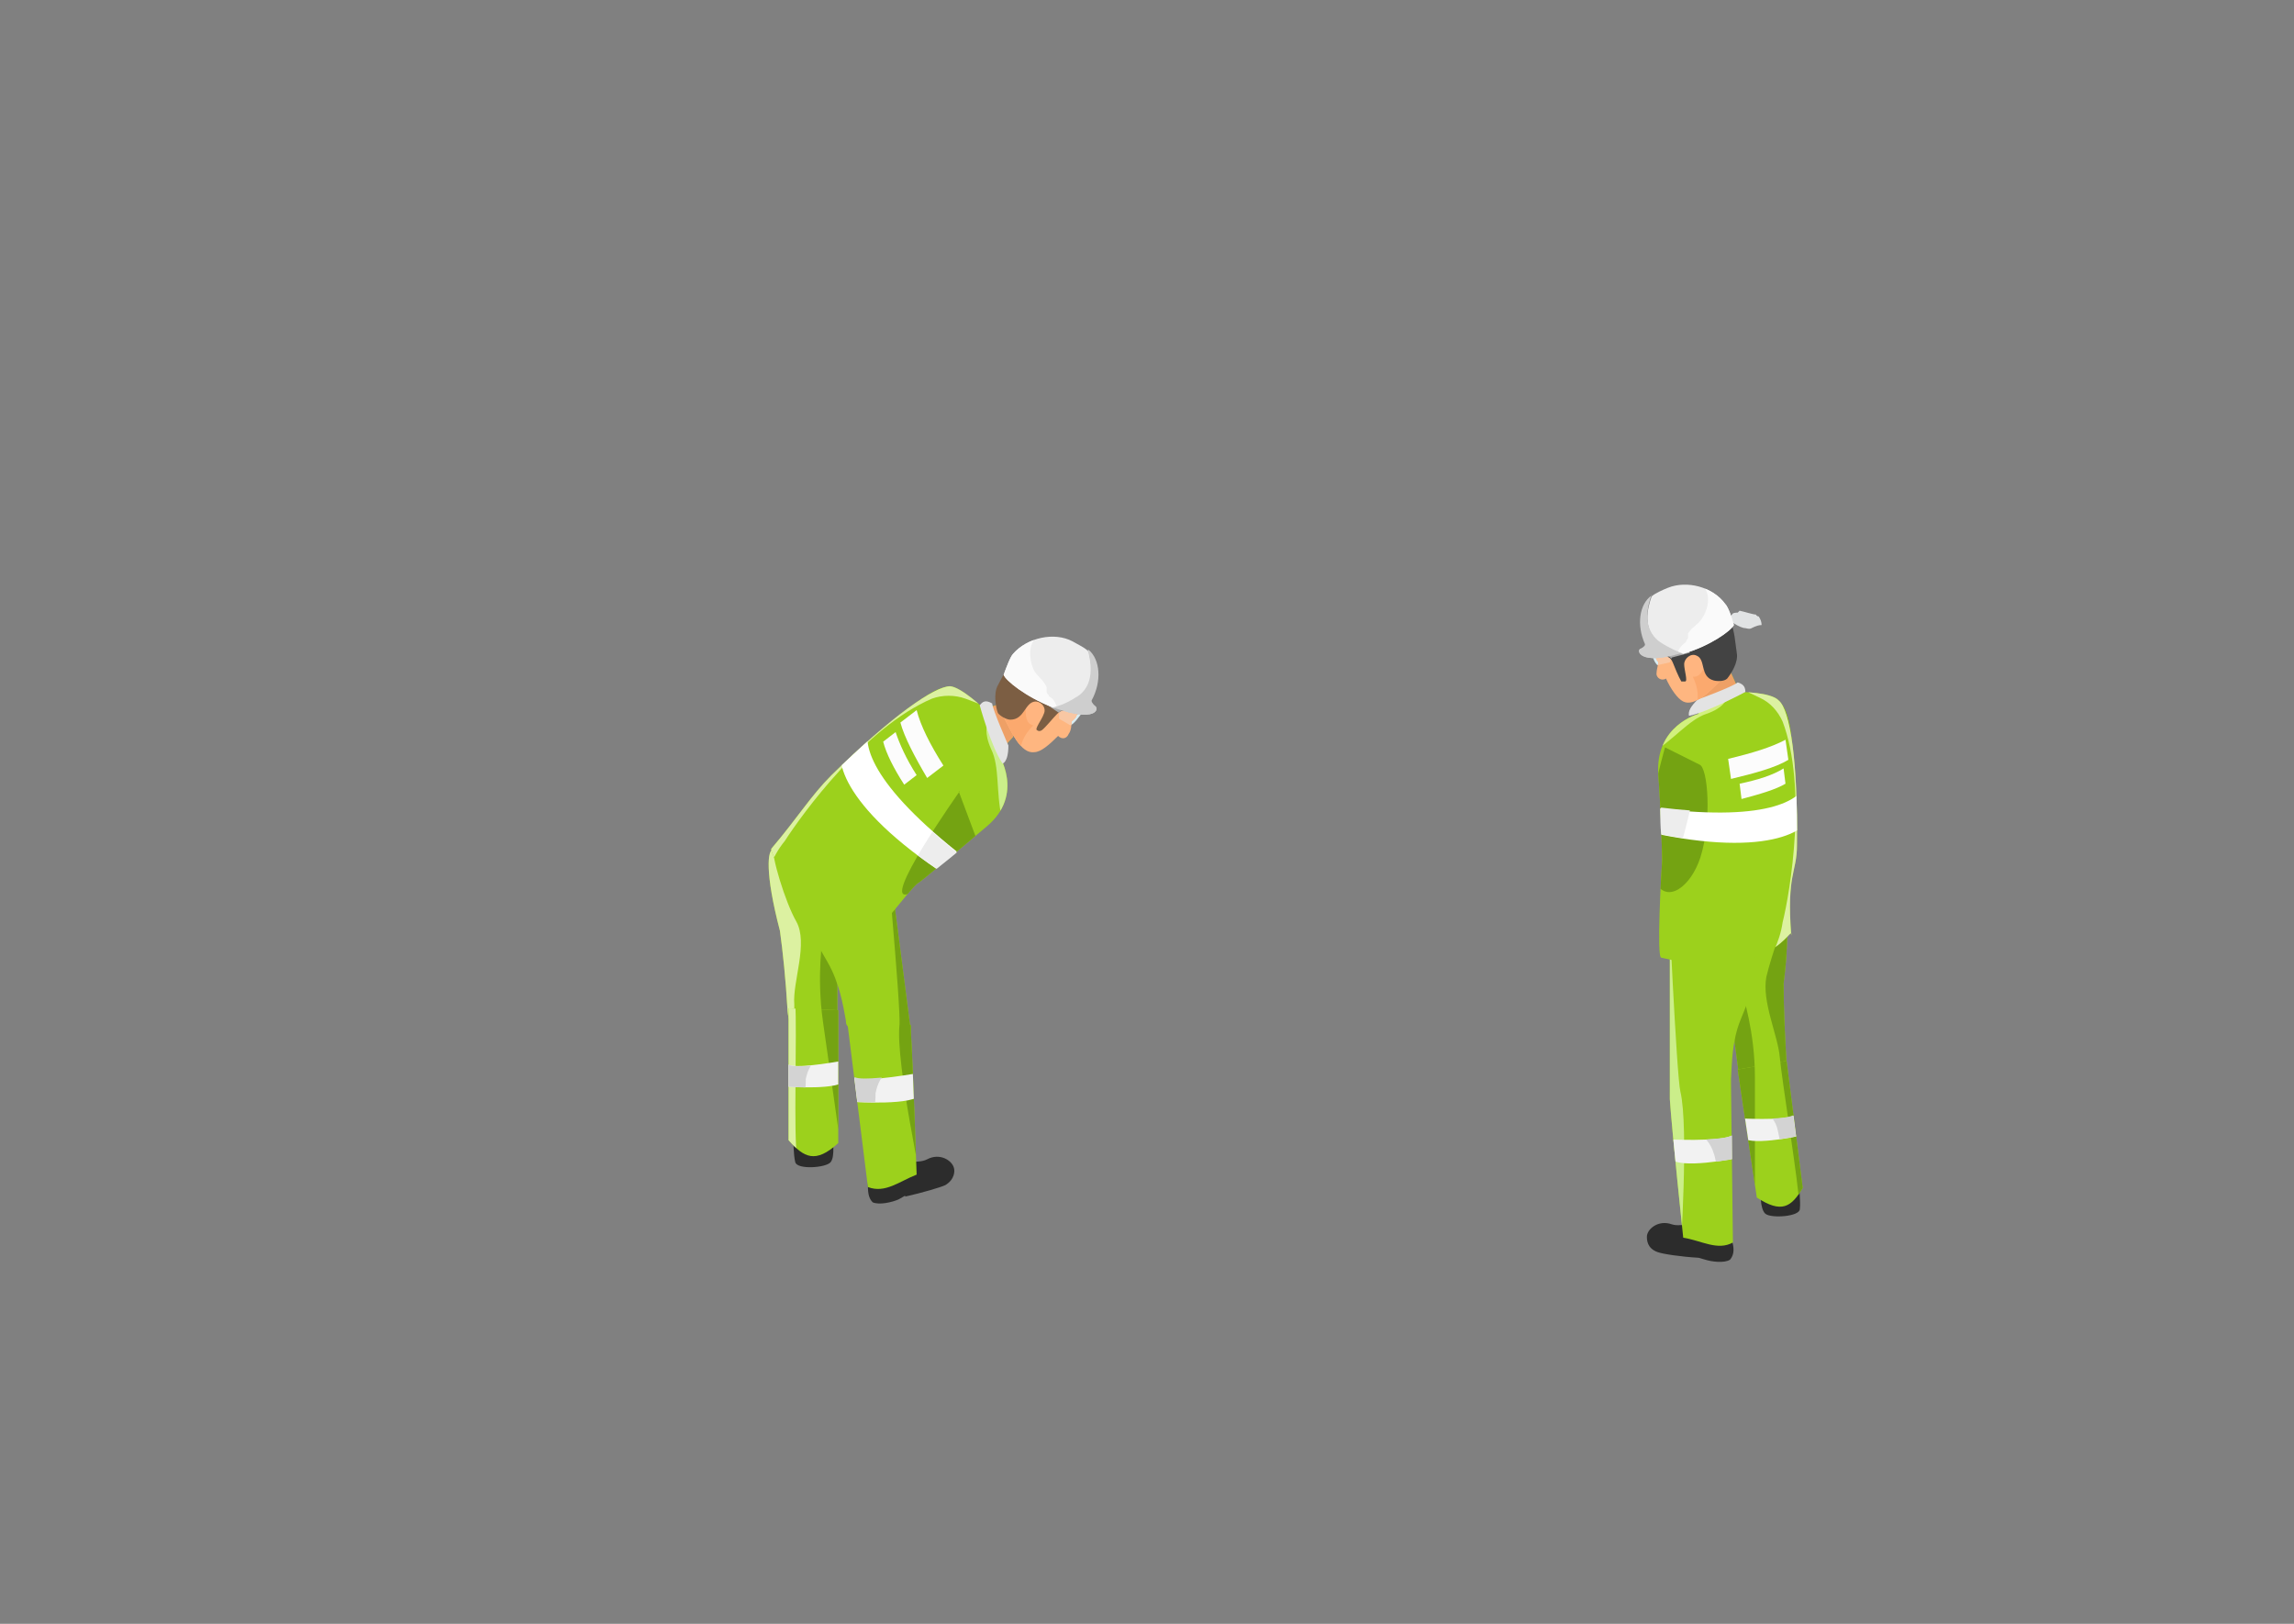 <?xml version="1.0" encoding="UTF-8"?>
<svg id="_レイヤー_1" xmlns="http://www.w3.org/2000/svg" xmlns:xlink="http://www.w3.org/1999/xlink" version="1.1" viewBox="0 0 240 169.9">
  <rect x="0" y="0" width="240" height="169.9" fill="#808080" stroke="none"/>
  <!-- Generator: Adobe Illustrator 29.1.0, SVG Export Plug-In . SVG Version: 2.1.0 Build 142)  -->
  <defs>
    <style>
      .st0 {
        fill: none;
      }

      .st1 {
        fill: #fff;
      }

      .st1, .st2, .st3, .st4, .st5, .st6, .st7, .st8, .st9, .st10, .st11, .st12, .st13, .st14, .st15, .st16, .st17, .st18, .st19, .st20, .st21, .st22, .st23, .st24, .st25 {
        fill-rule: evenodd;
      }

      .st2 {
        fill: #ededed;
      }

      .st3 {
        fill: #cbee8a;
      }

      .st4 {
        fill: #d2f07e;
      }

      .st5 {
        fill: #e3e3e3;
      }

      .st6 {
        fill: #d3d3d3;
      }

      .st7 {
        fill: #ffb580;
      }

      .st8 {
        fill: #aaa;
      }

      .st9 {
        fill: #f9c7a3;
      }

      .st26 {
        clip-path: url(#clippath-17);
      }

      .st27 {
        clip-path: url(#clippath-19);
      }

      .st28 {
        clip-path: url(#clippath-11);
      }

      .st29 {
        clip-path: url(#clippath-16);
      }

      .st30 {
        clip-path: url(#clippath-18);
      }

      .st31 {
        clip-path: url(#clippath-10);
      }

      .st32 {
        clip-path: url(#clippath-15);
      }

      .st33 {
        clip-path: url(#clippath-13);
      }

      .st34 {
        clip-path: url(#clippath-14);
      }

      .st35 {
        clip-path: url(#clippath-12);
      }

      .st36 {
        clip-path: url(#clippath-20);
      }

      .st37 {
        clip-path: url(#clippath-21);
      }

      .st38 {
        clip-path: url(#clippath-22);
      }

      .st39 {
        clip-path: url(#clippath-23);
      }

      .st40 {
        clip-path: url(#clippath-24);
      }

      .st41 {
        clip-path: url(#clippath-25);
      }

      .st10 {
        fill: #d8ecf2;
      }

      .st42 {
        clip-path: url(#clippath-1);
      }

      .st43 {
        clip-path: url(#clippath-3);
      }

      .st44 {
        clip-path: url(#clippath-4);
      }

      .st45 {
        clip-path: url(#clippath-2);
      }

      .st46 {
        clip-path: url(#clippath-7);
      }

      .st47 {
        clip-path: url(#clippath-6);
      }

      .st48 {
        clip-path: url(#clippath-9);
      }

      .st49 {
        clip-path: url(#clippath-8);
      }

      .st50 {
        clip-path: url(#clippath-5);
      }

      .st11 {
        fill: #f2f2f2;
      }

      .st12 {
        fill: #fcfcfc;
      }

      .st13 {
        fill: #434343;
      }

      .st14 {
        fill: #fafafa;
      }

      .st15 {
        fill: #feb680;
      }

      .st16 {
        fill: #484848;
      }

      .st17 {
        fill: #fba96e;
      }

      .st18 {
        fill: #7c5e43;
      }

      .st19 {
        fill: #9cd11c;
      }

      .st20 {
        fill: #dcf1a1;
      }

      .st21 {
        fill: #74a312;
      }

      .st22 {
        fill: #2c2c2c;
      }

      .st23 {
        fill: #eea066;
      }

      .st24 {
        fill: #e1e3e4;
      }

      .st51 {
        clip-path: url(#clippath);
      }

      .st25 {
        fill: #cecece;
      }
    </style>
    <clipPath id="clippath">
      <path class="st0" d="M101.8,75.9s0-2.9-2.3-3.9c-2.2-.9-8.8,6.5-8.3,6.7.8,1,2.5,2.6,3.6,2.2,1.1-.4,6.5-3.9,7.1-5h0Z"/>
    </clipPath>
    <clipPath id="clippath-1">
      <path class="st0" d="M80.9,88.9c-.6-.1-.9,2.4.7,8.5.3,2.2.6,5,.8,8.4.3,4.1,5.2.4,5.2.4v-16.3c0,0-6-.9-6.8-1h.1Z"/>
    </clipPath>
    <clipPath id="clippath-2">
      <path class="st0" d="M95.2,107.2l-2.3-17.8s-9.9.3-10.7.2c-.6,0,1.2,5.7,4.4,11.1,1.2,2.1,1.6,4.4,1.9,6.1,0,.2,0,.4.2.6l2.1,16.8c1.8.7,3.3-.6,5.1-1.3,0,0-.4-11.7-.6-14.9v-.7h0Z"/>
    </clipPath>
    <clipPath id="clippath-3">
      <path class="st0" d="M89.4,112.8s0,0,0,0h0l.3,2.5c1,0,4.4.2,5.9-.4h0c0-.9,0-1.8-.1-2.6h0c-1.8.3-5.3.8-6.1.4Z"/>
    </clipPath>
    <clipPath id="clippath-4">
      <path class="st0" d="M105.3,73.4l-2.3.8s-2.4-2.3-3.6-2.4c-1.6,0-6.1,3.1-12.4,9.3-2.2,2.2-3.5,4.4-6.3,7.7-.3.3,3.2,7,10.1,9.3.5.2,4.1-4.7,5.1-5.6,0,0,.6-.4,1.4-1.1,1.5-1.2,3.9-3.2,5.9-4.9,4.1-3.4,1.2-7.7,1.2-7.7l1.6-1.7c0-1.6.2-2.7-.8-3.7h.1Z"/>
    </clipPath>
    <clipPath id="clippath-5">
      <path class="st0" d="M88.1,80.1c.5,2.4,3.1,6.2,9.9,10.8h0c.6-.5,1.4-1.1,2.1-1.7h0c-6.9-5.6-9.1-9.3-9.3-11.6h0c-.9.8-1.8,1.6-2.7,2.5Z"/>
    </clipPath>
    <clipPath id="clippath-6">
      <path class="st0" d="M105.3,73.4l-2.3.8s-2.4-2.3-3.6-2.4c-1.6,0-6.1,3.1-12.4,9.3-2.2,2.2-3.5,4.4-6.3,7.7-.3.3,3.2,7,10.1,9.3.5.2,4.1-4.7,5.1-5.6,0,0,.6-.4,1.4-1.1,1.5-1.2,3.9-3.2,5.9-4.9,4.1-3.4,1.2-7.7,1.2-7.7l1.6-1.7c0-1.6.2-2.7-.8-3.7h.1Z"/>
    </clipPath>
    <clipPath id="clippath-7">
      <path class="st0" d="M82.5,105.5v13.8c1.6,1.8,2.8,2.5,5.2.3v-13.9c0,0-5.2-.2-5.2-.2Z"/>
    </clipPath>
    <clipPath id="clippath-8">
      <path class="st0" d="M82.5,111.4v2.3s3.6.3,5.2-.2h0v-2.4c-1.5.3-4.5.7-5.2.3Z"/>
    </clipPath>
    <clipPath id="clippath-9">
      <path class="st0" d="M112.1,75.4c0,.4,0,1-.3,1.4-.2.5-.7.6-1.1.2-.9.9-1.8,1.7-2.5,1.7-1.4.2-2.4-2.2-2.9-3.1-1.1-2-.8-4.7,1-6.5,1.8-1.7,4.6-1.9,6.3-.3,1.7,1.6,1.6,4.1,0,6.1,0,.2-.3.4-.5.6h0Z"/>
    </clipPath>
    <clipPath id="clippath-10">
      <path class="st0" d="M111.9,74.5c.3,0,.6.2.8.2.7,0,.9-.4,1.2-.9.6-1,.5-2.1.2-3.4-.7-2.7-6.1-4.2-8-1.6-.8,1.1-1,1.6-1.7,2.9-.5.9-.2,2.4,0,2.9.2.3.9.7,1.3.7,1.5.1,1.5-1.8,2.6-1.9.7,0,1.2.7.9,1.3-.2.6-1,1.6-.7,1.7,0,0,.2.2.5,0,.4-.3,1.1-1.2,1.6-1.7.6-.6.9-.4,1.2-.2h0Z"/>
    </clipPath>
    <clipPath id="clippath-11">
      <path class="st0" d="M110.1,74c-2.8-1.1-4.9-2.8-5.1-3.4.3-.8.7-1.9,1-2.2,1.5-1.7,4.3-2.3,6.2-1.3.5.3,1.4.7,1.7,1.1.3,1.1.8,3.7-1.3,4.9-1.2.7-2,.9-2.5.9Z"/>
    </clipPath>
    <clipPath id="clippath-12">
      <path class="st0" d="M113.9,68c1.2,1,1.4,3.3.3,5.3q0,.3.4.6c.4.3,0,1.7-4.2.2h-.4c.6-.2,1.4-.4,2.5-1.1,2.2-1.2,1.6-3.9,1.3-5h0Z"/>
    </clipPath>
    <clipPath id="clippath-13">
      <path class="st0" d="M181.7,74.4s2-2,4.3-1c2.2,1,1.5,10.6,1,10.4-1.3.2-3.5,0-4-1-.5-1.1-1.7-7.3-1.3-8.4Z"/>
    </clipPath>
    <clipPath id="clippath-14">
      <path class="st0" d="M186.2,94.5c.5-.2,1.2,2.2.4,8.4,0,2.2.1,4.9.3,8.2.2,4-5,1.1-5,1.1l-2.1-15.8s5.6-1.6,6.3-1.9h.1Z"/>
    </clipPath>
    <clipPath id="clippath-15">
      <path class="st0" d="M174.7,114.2v-17.6c-.1,0,9.5-1.1,10.2-1.3.5,0-.4,5.7-2.8,11.4-.9,2.2-.9,4.5-1,6.2v.6l.2,16.5c-1.6.9-3.3-.2-5.2-.5,0,0-1.2-11.4-1.4-14.5v-.7h0Z"/>
    </clipPath>
    <clipPath id="clippath-16">
      <path class="st0" d="M175.1,119.2c0,.8.2,1.6.2,2.4h0c1.4.4,4.7-.1,5.9-.3h0v-2.5c-.9.5-4.5.5-6.1.4Z"/>
    </clipPath>
    <clipPath id="clippath-17">
      <path class="st0" d="M181,70.2l1,2.2s3.3,0,4.1.9c1.2,1,2,6.4,1.9,15.1,0,3-1.1,2.9-.6,9.5.2-1.6-1.8,5.1-13.6,2.3-.5-.1,0-8.9.1-10.2,0,0-.1-4.9-.4-8.9-.4-5.2,4.2-6.4,4.2-6.4v-2.3c1.2-1,1.8-2,3.2-2v-.2Z"/>
    </clipPath>
    <clipPath id="clippath-18">
      <path class="st0" d="M173.7,84.6c0,1,0,1.9.1,2.7h0c7.7,1.5,12.1.8,14.2-.5h0c0-1.3,0-2.5,0-3.6h0c-1.8,1.4-5.9,2.3-14.2,1.3Z"/>
    </clipPath>
    <clipPath id="clippath-19">
      <path class="st0" d="M181,70.2l1,2.2s3.3,0,4.1.9c1.2,1,2,6.4,1.9,15.1,0,3-1.1,2.9-.6,9.5.2-1.6-1.8,5.1-13.6,2.3-.5-.1,0-8.9.1-10.2,0,0-.1-4.9-.4-8.9-.4-5.2,4.2-6.4,4.2-6.4v-2.3c1.2-1,1.8-2,3.2-2v-.2Z"/>
    </clipPath>
    <clipPath id="clippath-20">
      <path class="st0" d="M186.9,110.9l1.7,13.4c-1.2,2-2.2,2.7-4.8,1l-2-13.4,5.1-.9h0Z"/>
    </clipPath>
    <clipPath id="clippath-21">
      <path class="st0" d="M182.6,117l.3,2.3c1.4.3,4.5-.3,5-.4h0l-.3-2.2c-.8.4-3.6.4-5.1.3Z"/>
    </clipPath>
    <clipPath id="clippath-22">
      <path class="st0" d="M173.5,69.2c0,.3-.2.9-.2,1.3s.5.8,1,.5c.5,1.1,1.2,2.1,1.8,2.4,1.2.6,2.9-1.2,3.7-2,1.7-1.5,2.2-4.1,1.1-6.3-1.1-2.2-3.7-3.2-5.8-2.3-2.1.9-2.8,3.3-2,5.6,0,.2.2.5.3.8h0Z"/>
    </clipPath>
    <clipPath id="clippath-23">
      <path class="st0" d="M174,68.4c-.3,0-.6,0-.8-.1-.6-.2-.7-.7-.9-1.2-.2-1.2.2-2.1.9-3.2,1.5-2.2,7-2,7.9,1.1.4,1.2.4,1.8.6,3.2.2,1-.6,2.2-1,2.7-.3.3-1,.3-1.4.2-1.5-.4-.8-2.2-1.8-2.6-.6-.3-1.3.3-1.3.9s.4,1.8.1,1.8-.3,0-.4,0c-.3-.5-.7-1.5-.9-2-.3-.7-.7-.6-1-.6v-.2Z"/>
    </clipPath>
    <clipPath id="clippath-24">
      <path class="st0" d="M176.1,68.4c2.8-.8,5-2.4,5.3-3-.2-.8-.6-1.9-.9-2.2-1.3-1.8-4-2.5-6-1.7-.5.2-1.4.6-1.7.9-.4,1.1-1.1,3.6.9,4.9,1.1.7,1.9,1,2.4,1.1Z"/>
    </clipPath>
    <clipPath id="clippath-25">
      <path class="st0" d="M172.8,62.3c-1.3.9-1.6,3.1-.7,5.1q0,.3-.5.5c-.4.2,0,1.7,4.1.5h.4c-.5-.2-1.3-.5-2.4-1.2-2-1.4-1.3-3.9-.9-5h0Z"/>
    </clipPath>
  </defs>
  <path class="st24" d="M181.8,64.1c-.2,0-.5,0-.6.2,0,0-.2.2-.2.3v.3c0,0,0,.2.2.2.3.2.8.5,1.2.6.3,0,.6.2.9,0,.4-.2.7-.3,1-.3,0-.3-.1-.6-.3-.9,0,0-.2,0-.3-.2-.3,0-1.2-.3-1.7-.4h0l-.2.2Z"/>
  <path class="st19" d="M101.8,75.9s0-2.9-2.3-3.9c-2.2-.9-8.8,6.5-8.3,6.7.8,1,2.5,2.6,3.6,2.2s6.5-3.9,7.1-5h0Z"/>
  <g class="st51">
    <path class="st21" d="M100.2,71.8c-2.1.4-8,4.5-8.7,7.1l-1.4-.8,5.4-6.3h4.7Z"/>
  </g>
  <path class="st16" d="M95.9,80.3s-.6,1.8-2.8,1c-2.2-.8-2.4-2.7-2.4-2.7,0,0,.4-.4.6-.7h.2c0,.2.4.6.5,1.1-.3.7-.2.6.4.5.6.6,1.7,1.1,3.5.9h0Z"/>
  <path class="st19" d="M80.9,88.9c-.6,0-.9,2.4.7,8.5.3,2.2.6,5,.8,8.4.3,4.1,5.2.4,5.2.4v-16.3c0,0-6-.9-6.8-1h.1Z"/>
  <g class="st42">
    <g>
      <path class="st20" d="M80.9,88.4c-.3,1,1.3,6.1,2.4,8,1.3,2.3-.4,6.3-.2,8.7v3c0,4.5-.2,11.8,0,12.6.4,1.1-1.8-1-1.8-1,0,0-.3-21.4-.9-23.3-.6-1.8-.8-3.9-.9-4.5,0-.5,1.2-3.6,1.2-3.6h.1Z"/>
      <path class="st21" d="M86.1,97.9s-.7,4.1,0,9c.7,4.8,1.9,13.4,1.9,13.4l.7-19.1-2.6-3.3h0Z"/>
    </g>
  </g>
  <path class="st22" d="M94.7,125.2c1.8-.4,3.8-1,4.2-1.2,1-.6,1-1.5.9-1.8-.2-.8-1.5-1.6-2.8-.9-.6.3-1.2.2-1.5.3-1.3.5-4.4,1.4-4.4,1.4v.8h-.3c0,.8,0,1.5.5,2,.7.3,2,0,2.7-.3l.7-.4h0Z"/>
  <path class="st19" d="M95.2,107.2l-2.3-17.8s-9.9.3-10.7.2c-.6,0,1.2,5.7,4.4,11.1,1.2,2.1,1.6,4.4,1.9,6.1,0,.2,0,.4.2.6l2.1,16.8c1.8.7,3.3-.6,5.1-1.3,0,0-.4-11.7-.6-14.9h0v-.7h0Z"/>
  <g class="st45">
    <g>
      <path class="st21" d="M92.4,85.2c0,.3,1.9,20.4,1.7,22.1-.4,3.9,2.5,17.4,2.5,17.4l.7-21.1-3.1-13.1c0-7.1-.2-9.4-1.9-5.3h.1Z"/>
      <path class="st11" d="M96.5,112.2s-6,1.1-7.1.6c-1.2-.5,0,2.5,0,2.5,0,0,6.3.4,6.9-.8.6-1.2.3-2.3.3-2.3h-.1Z"/>
    </g>
  </g>
  <g class="st43">
    <path class="st6" d="M93.2,111.8c-.9.6-1.4,1.5-1.6,2.6,0,.6,0,1.2-.3,1.7-.2.6-.6,1.4-1.4.9-1.2-.7-1.3-2.1-1.3-3.3s0-1.4.5-2c.6-.6,1.4-.8,2.2-.9.5,0,1.1,0,1.4.4"/>
  </g>
  <path class="st19" d="M105.3,73.4l-2.3.8s-2.4-2.3-3.6-2.4c-1.6,0-6.1,3.1-12.4,9.3-2.2,2.2-3.5,4.4-6.3,7.7-.3.3,3.2,7,10.1,9.3.5.2,4.1-4.7,5.1-5.6,0,0,.6-.4,1.4-1.1,1.5-1.2,3.9-3.2,5.9-4.9,4.1-3.4,1.2-7.7,1.2-7.7l1.6-1.7c0-1.6.2-2.7-.8-3.7h.1Z"/>
  <g class="st44">
    <g>
      <path class="st23" d="M104.7,79.3s-1.8-4.8-1.9-5.7l1.8-1s2.2,3.8,2.5,4-2.4,2.7-2.4,2.7h0Z"/>
      <path class="st20" d="M103.3,74s-1.2-.5-2.3-.9c-1.1-.4-2.4-.4-3.5,0-7,3-13.6,12.1-15.4,14.9-1.4,1.7-2,3.7-2.4,5.8l-3.4-3.9,21.7-21.2,5.4,5.4h0Z"/>
      <path class="st21" d="M100.4,82.8s-8.5,12-5.3,10.7,7.3-5.1,7.3-5.1l-2.1-5.6h0Z"/>
      <path class="st1" d="M88.7,77.5c-1.7,1-1.3,6.2,9.4,13.5l2-1.9c-9.5-7.6-10.1-11.8-8.9-13.5l-2.5,1.9h0Z"/>
    </g>
  </g>
  <g class="st50">
    <path class="st2" d="M100.4,82.8s-8.5,12-5.3,10.7,5.9-3.9,5.9-3.9l-.6-6.8h0Z"/>
  </g>
  <g class="st47">
    <path class="st3" d="M105.5,90s0-2-.7-4.5c-.6-2.5-.2-5.3-1.1-7.1-.8-1.8-.4-2.6-.4-2.6l2.7,6.1.2,5.6-.9,2.5h.2Z"/>
  </g>
  <path class="st12" d="M98.7,80.1c-1.4-2.2-2.4-4.2-2.8-5.8l-1.7,1.3c.4,1.5,1.5,3.6,2.8,5.8l1.7-1.3h0Z"/>
  <path class="st12" d="M95.9,81.1c-1.1-1.7-1.8-3.3-2.2-4.5l-1.3,1c.3,1.2,1.1,2.8,2.2,4.5l1.3-1h0Z"/>
  <path class="st5" d="M104.9,79.9c.4-.2.6-.9.6-1.9,0,0-1.6-3.6-1.7-4.4-.7-.4-1-.2-1.3.2,0,0,1.2,4.4,2.4,6.1h0Z"/>
  <path class="st22" d="M83,119.1s0,1.7.2,2.5,3.2.6,3.7,0,.2-2.5.2-2.5c0,0-4.1,0-4.1,0Z"/>
  <path class="st19" d="M82.5,105.5v13.8c1.6,1.8,2.8,2.5,5.2.3v-13.9c0,0-5.2-.2-5.2-.2h0Z"/>
  <g class="st46">
    <g>
      <path class="st20" d="M80.8,91s1.7,2.9,2.6,5.4-.4,6.3-.2,8.7c.2,2.3-.2,14.5.2,15.7.4,1.1-1.8-1-1.8-1,0,0-.3-21.4-.9-23.3-.6-1.8-.8-3.9-.9-4.5,0-.5,1-1,1-1h0Z"/>
      <path class="st21" d="M86.1,97.9s-.7,4.1,0,9c.7,4.8,1.9,13.4,1.9,13.4l.7-19.1-2.6-3.3h0Z"/>
      <path class="st11" d="M88.6,110.9s-5.1,1-6.1.5,0,2.3,0,2.3c0,0,5.4.4,5.9-.7s.2-2.1.2-2.1h0Z"/>
    </g>
  </g>
  <g class="st49">
    <path class="st6" d="M85.7,110.6c-.8.6-1.2,1.3-1.4,2.3,0,.5,0,1.1-.2,1.6s-.5,1.2-1.2.8c-1-.6-1.1-1.9-1.1-3s0-1.3.4-1.8c.5-.6,1.2-.7,1.9-.8.4,0,.9,0,1.2.3"/>
  </g>
  <path class="st10" d="M109.2,73.5l1.6,1.1v.6l1.2.7c.5-.3.8-.8,1.2-1.3l-3.3-1.9-1.2.2.5.5h0Z"/>
  <path class="st15" d="M112.1,75.4c0,.4,0,1-.3,1.4-.2.5-.7.6-1.1.2-.9.9-1.8,1.7-2.5,1.7-1.4.2-2.4-2.2-2.9-3.1-1.1-2-.8-4.7,1-6.5,1.8-1.7,4.6-1.9,6.3-.3,1.7,1.6,1.6,4.1,0,6.1,0,.2-.3.4-.5.6h0Z"/>
  <g class="st48">
    <g>
      <path class="st7" d="M114.4,70.3s-6.5,4.8-7.7,7.6c0,0-3-3.5-2.2-5.6.8-2,1-4,3.3-5.1,2.4-1.1,6.6,3.1,6.6,3.1h0Z"/>
      <path class="st17" d="M107.3,73.8c0,1.1,0,1.9.8,2.1-1,1-1.3,1.9-1.4,2.8l-2.6-2.9,1.5-1.9h1.7Z"/>
      <path class="st9" d="M109.2,73.5l1.6,1.1v.6l1.2.7c.5-.3.8-.8,1.2-1.3l-3.3-1.9-1.2.2.5.5h0Z"/>
    </g>
  </g>
  <path class="st18" d="M111.9,74.5c.3,0,.6.2.8.2.7,0,.9-.4,1.2-.9.6-1,.5-2.1.2-3.4-.7-2.7-6.1-4.2-8-1.6-.8,1.1-1,1.6-1.7,2.9-.5.9-.2,2.4,0,2.9.2.3.9.7,1.3.7,1.5,0,1.5-1.8,2.6-1.9.7,0,1.2.7.9,1.3-.2.6-1,1.6-.7,1.7,0,0,.2.2.5,0,.4-.3,1.1-1.2,1.6-1.7s.9-.4,1.2-.2h0Z"/>
  <g class="st31">
    <path class="st8" d="M109.2,73.5l1.6,1.1v.6l1.2.7c.5-.3.8-.8,1.2-1.3l-3.3-1.9-1.2.2.5.5h0Z"/>
  </g>
  <path class="st2" d="M110.1,74c-2.8-1.1-4.9-2.8-5.1-3.4.3-.8.7-1.9,1-2.2,1.5-1.7,4.3-2.3,6.2-1.3.5.3,1.4.7,1.7,1.1.3,1.1.8,3.7-1.3,4.9-1.2.7-2,.9-2.5.9h0Z"/>
  <g class="st28">
    <path class="st14" d="M109,66.1c-.3.3-.5.4-.8.8-.7,1-.4,2.5,0,3.3.4.6,1,1,1.3,1.7v.5c0,0,0,.2.2.3,0,.2.3.3.4.4.5.6.5,1,.4,1.6,0,.2,0,.4,0,.6-.4.5-2.3,0-2.7-.2-.4-.3-.7-.7-1.1-1-.6-.5-1.3-.9-1.9-1.4-.5-.4-1.3-.7-1.5-1.4-.2-1,.5-3.4,1.1-4.1.3-.3,2.3-1.4,2-1.5"/>
  </g>
  <path class="st25" d="M113.9,68c1.2,1,1.4,3.3.3,5.3q0,.3.4.6c.4.3,0,1.7-4.2.2h-.4c.6-.2,1.4-.4,2.5-1.1,2.2-1.2,1.6-3.9,1.3-5h0Z"/>
  <g class="st35">
    <path class="st25" d="M114.3,73.3c0,.7-1.5.9-3.3,1.2l4.2,2.2,2.1-1.8-3-1.6h0Z"/>
  </g>
  <path class="st19" d="M181.7,74.4s2-2,4.3-1c2.2,1,1.5,10.6,1,10.4-1.3.2-3.5,0-4-1-.5-1.1-1.7-7.3-1.3-8.4h0Z"/>
  <g class="st33">
    <path class="st21" d="M185.6,72.7c1.1,1.7,2.3,8.7.9,10.9l1.5.4.7-8.1-3.1-3.2h0Z"/>
  </g>
  <path class="st16" d="M182.6,81.5s-.9,1.7,1.2,2.7c2.1,1,3.6-.2,3.6-.2v-.9h0q0,0-.1,0c-.3,0-.7.2-1.1.3-.2.7-.3.6-.6,0-.8,0-1.9-.4-3-1.8h0Z"/>
  <path class="st19" d="M186.2,94.5c.5-.2,1.2,2.2.4,8.4,0,2.2.1,4.9.3,8.2.2,4-5,1.1-5,1.1l-2.1-15.8s5.6-1.6,6.3-1.9h.1Z"/>
  <g class="st34">
    <g>
      <path class="st21" d="M186.6,96.6s-1.2,3.1-1.8,5.6c-.5,2.6,1.2,6.1,1.4,8.4s2.1,14.1,2,15.2c-.2,1.1,1.6-1.2,1.6-1.2,0,0-2.6-20.8-2.3-22.7.3-1.9.2-3.9.2-4.4s-1.1-.8-1.1-.8h0Z"/>
      <path class="st21" d="M182.3,104s1.3,3.9,1.3,8.7v13.3l-3.2-18.4,2-3.5h-.1Z"/>
    </g>
  </g>
  <path class="st22" d="M177.7,131.6c-1.8-.1-3.8-.4-4.3-.6-1.1-.4-1.1-1.3-1.1-1.6,0-.8,1.2-1.8,2.6-1.3.6.2,1.2,0,1.5.1,1.4.3,4.5.8,4.5.8v.8h.3c.2.7.3,1.4-.2,2-.6.4-2,.2-2.6,0l-.7-.2h0Z"/>
  <path class="st19" d="M174.7,114.2v-17.6c-.1,0,9.5-1.1,10.2-1.3.5,0-.4,5.7-2.8,11.4-.9,2.2-.9,4.5-1,6.2v.6l.2,16.5c-1.6.9-3.3-.2-5.2-.5,0,0-1.2-11.4-1.4-14.5h0v-.7h0Z"/>
  <g class="st32">
    <g>
      <path class="st3" d="M174.5,92.5c0,.3.9,20,1.3,21.7.9,3.7,0,17.2,0,17.2l-3.5-20.3,1.3-13.1c-.9-6.8-1-9.1,1.1-5.4h-.2Z"/>
      <path class="st11" d="M174.2,119.2s5.9.3,7-.4c1.1-.7.4,2.4.4,2.4,0,0-6,1.2-6.8,0-.7-1.1-.6-2.2-.6-2.2h0Z"/>
    </g>
  </g>
  <g class="st29">
    <path class="st6" d="M177.4,118.4c1,.5,1.6,1.3,1.9,2.3.2.5.2,1.2.5,1.7s.8,1.2,1.5.7c1.1-.8,1-2.2.8-3.4-.1-.7-.2-1.4-.7-1.8-.6-.5-1.4-.6-2.2-.6s-1,0-1.3.6"/>
  </g>
  <path class="st19" d="M181,70.2l1,2.2s3.3,0,4.1.9c1.2,1,2,6.4,1.9,15.1,0,3-1.1,2.9-.6,9.5.2-1.6-1.8,5.1-13.6,2.3-.5,0,0-8.9.1-10.2,0,0-.1-4.9-.4-8.9-.4-5.2,4.2-6.4,4.2-6.4v-2.3c1.2-1,1.8-2,3.2-2h0v-.2Z"/>
  <g class="st26">
    <g>
      <path class="st23" d="M177.3,74.6s4.6-2,5.3-2.6l-.6-1.9s-4.1,1-4.5,1-.2,3.6-.2,3.6h0Z"/>
      <path class="st20" d="M181.9,72s1.2.5,2.2,1c1.1.5,1.9,1.4,2.4,2.5,2.6,6.9.8,17.8,0,21-.3,2.1-1.3,3.9-2.4,5.6l5.1-.3v-29.7h-7.4c0,0,0,0,0,0Z"/>
      <path class="st21" d="M177.8,80c.9.3,1.3,5.9.1,9.7-1,3.1-3.5,4.9-4.7,2.6-2.1-3.8,1-14.1,1-14.1l3.6,1.8h0Z"/>
      <path class="st1" d="M189.5,84.6c.5,1.8-3.4,5.2-15.9,2.7v-2.7c11.7,1.4,15.1-1,15.5-3l.4,3h0Z"/>
    </g>
  </g>
  <g class="st30">
    <path class="st2" d="M177.8,80s-2.6,14.2-3.9,11c-1.3-3.1-1.3-6.8-1.3-6.8l5.2-4.2h0Z"/>
  </g>
  <g class="st27">
    <path class="st4" d="M169.2,81.4s1.4-1.3,3.6-2.6c2.2-1.3,3.9-3.5,5.7-4.1s2.1-1.5,2.1-1.5l-6.1,2.3-4.1,3.7-1.2,2.3h0Z"/>
  </g>
  <path class="st12" d="M180.8,79.4c2.5-.6,4.5-1.2,6-2l.3,2.1c-1.3.8-3.5,1.4-6,2l-.3-2.1h0Z"/>
  <path class="st12" d="M182,82c1.9-.4,3.5-.9,4.6-1.6l.2,1.6c-1,.6-2.7,1.1-4.6,1.6l-.2-1.6h0Z"/>
  <path class="st5" d="M176.7,74.9c-.1-.5.2-1,.9-1.7,0,0,3.6-1.3,4.2-1.8.7.2.8.6.8,1,0,0-3.9,2.1-5.9,2.5h0Z"/>
  <path class="st22" d="M188.2,124.1s.2,1.6.1,2.4c0,.8-3,1-3.6.5s-.5-2.4-.5-2.4l4-.5h0Z"/>
  <path class="st19" d="M186.9,110.9l1.7,13.4c-1.2,2-2.2,2.7-4.8,1l-2-13.4,5.1-.9h0Z"/>
  <g class="st36">
    <g>
      <path class="st21" d="M186.6,96.6s-1.2,3.1-1.8,5.6c-.5,2.6,1.2,6.1,1.4,8.4s2.1,14.1,2,15.2c-.2,1.1,1.6-1.2,1.6-1.2,0,0-2.6-20.8-2.3-22.7.3-1.9.2-3.9.2-4.4s-1.1-.8-1.1-.8h0Z"/>
      <path class="st21" d="M182.3,104s1.3,3.9,1.3,8.7v13.3l-3.2-18.4,2-3.5h-.1Z"/>
      <path class="st11" d="M181.7,117s5.1.3,6-.3c.9-.6.3,2.2.3,2.2,0,0-5.2,1.1-5.8,0s-.5-2-.5-2h0Z"/>
    </g>
  </g>
  <g class="st37">
    <path class="st6" d="M184.4,116.2c.8.4,1.4,1.1,1.6,2.1s.2,1.1.4,1.5c.3.5.7,1.1,1.3.7.9-.7.8-2,.7-3,0-.6-.2-1.2-.6-1.6-.5-.5-1.2-.5-1.9-.5s-.9,0-1.2.5"/>
  </g>
  <path class="st10" d="M176.8,68.3l-1.9.5-.2.5-1.3.3c-.4-.4-.5-.9-.7-1.6l3.6-.7,1,.6-.6.3h0Z"/>
  <path class="st15" d="M173.5,69.2c0,.3-.2.9-.2,1.3s.5.8,1,.5c.5,1.1,1.2,2.1,1.8,2.4,1.2.6,2.9-1.2,3.7-2,1.7-1.5,2.2-4.1,1.1-6.3-1.1-2.2-3.7-3.2-5.8-2.3s-2.8,3.3-2,5.6c0,.2.2.5.3.8h0Z"/>
  <g class="st38">
    <g>
      <path class="st7" d="M173,63.7s4.5,6.5,4.7,9.5c0,0,3.9-2.3,3.8-4.5-.1-2.1.4-4-1.4-5.8-1.8-1.8-7.1.8-7.1.8h0Z"/>
      <path class="st17" d="M178.5,69.2c-.3,1-.7,1.7-1.4,1.6.6,1.2.6,2.2.4,3l3.3-1.9-.7-2.2-1.5-.6h-.1Z"/>
      <path class="st9" d="M176.8,68.3l-1.9.5-.2.5-1.3.3c-.4-.4-.5-.9-.7-1.6l3.6-.7,1,.6-.6.3h0Z"/>
    </g>
  </g>
  <path class="st13" d="M174,68.4c-.3,0-.6,0-.8,0-.6-.2-.7-.7-.9-1.2-.2-1.2.2-2.1.9-3.2,1.5-2.2,7-2,7.9,1.1.4,1.2.4,1.8.6,3.2.2,1-.6,2.2-1,2.7-.3.3-1,.3-1.4.2-1.5-.4-.8-2.2-1.8-2.6-.6-.3-1.3.3-1.3.9s.4,1.8.1,1.8-.3,0-.4,0c-.3-.5-.7-1.5-.9-2-.3-.7-.7-.6-1-.6h0v-.2Z"/>
  <g class="st39">
    <path class="st8" d="M176.8,68.3l-1.9.5-.2.5-1.3.3c-.4-.4-.5-.9-.7-1.6l3.6-.7,1,.6-.6.3h0Z"/>
  </g>
  <path class="st2" d="M176.1,68.4c2.8-.8,5-2.4,5.3-3-.2-.8-.6-1.9-.9-2.2-1.3-1.8-4-2.5-6-1.7-.5.2-1.4.6-1.7.9-.4,1.1-1.1,3.6.9,4.9,1.1.7,1.9,1,2.4,1.1h0Z"/>
  <g class="st40">
    <path class="st14" d="M177.7,60.7c.3.3.5.4.7.9.6,1,.2,2.4-.4,3.2-.4.6-1.1.9-1.4,1.5v.5c0,0-.2.2-.2.3s-.3.3-.4.4c-.5.5-.5.9-.5,1.5v.6c.4.5,2.2.3,2.6,0,.4-.3.8-.6,1.2-.9.6-.4,1.3-.8,1.9-1.2.5-.3,1.3-.6,1.5-1.3.3-.9-.2-3.4-.8-4.1-.3-.4-2.1-1.5-1.8-1.6"/>
  </g>
  <path class="st25" d="M172.8,62.3c-1.3.9-1.6,3.1-.7,5.1q0,.3-.5.5c-.4.2,0,1.7,4.1.5h.4c-.5-.2-1.3-.5-2.4-1.2-2-1.4-1.3-3.9-.9-5h0Z"/>
  <g class="st41">
    <path class="st25" d="M172,67.4c-.1.7,1.4,1,3.1,1.4l-4.3,1.9-1.9-1.9,3.1-1.4h0Z"/>
  </g>
</svg>